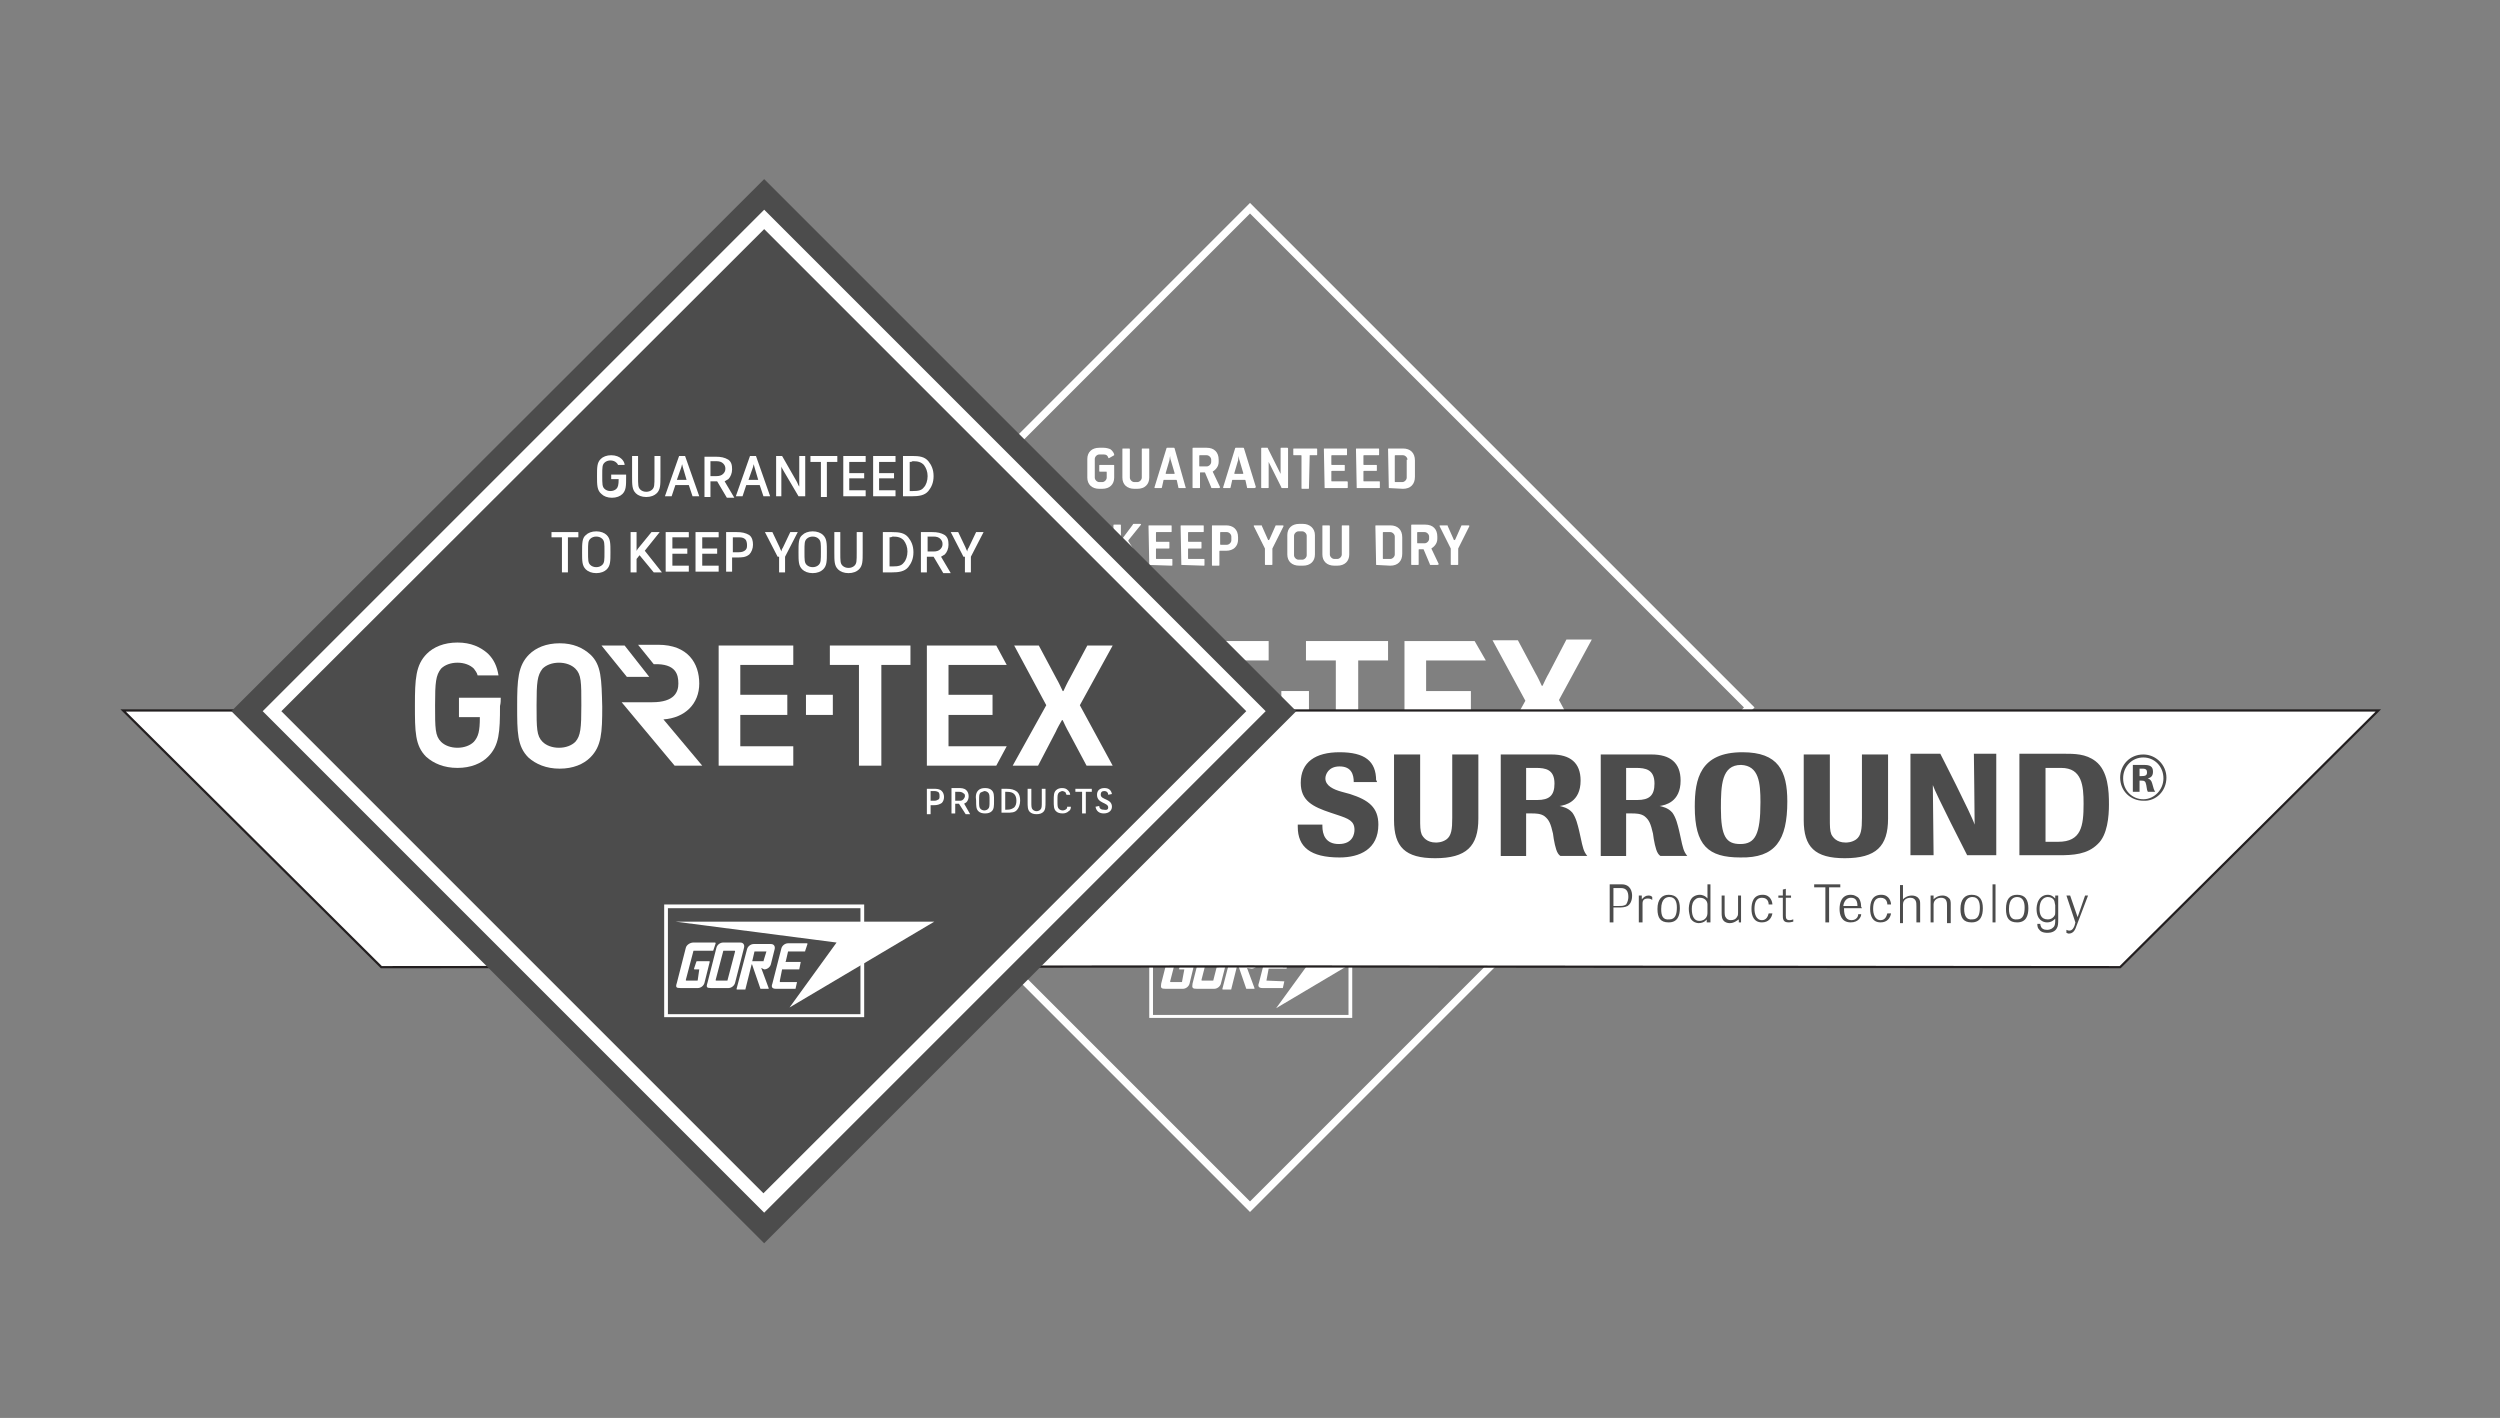 <?xml version="1.0" encoding="utf-8"?>
<!-- Generator: Adobe Illustrator 23.0.2, SVG Export Plug-In . SVG Version: 6.00 Build 0)  -->
<svg version="1.1" id="Layer_1" xmlns="http://www.w3.org/2000/svg" xmlns:xlink="http://www.w3.org/1999/xlink" x="0px" y="0px"
	 viewBox="0 0 335 190" style="enable-background:new 0 0 335 190;" xml:space="preserve">
<rect x="0" y="0" width="335" height="190" fill="#808080" stroke="none"/>
<style type="text/css">
	.st0{fill:none;stroke:#FFFFFF;}
	.st1{fill:#FFFFFF;}
	.st2{fill:#FFFFFF;stroke:#231F20;stroke-width:0.3;stroke-linecap:round;}
	.st3{fill:#4C4C4C;}
</style>
<path class="st0" d="M167.5,27.9c-22.3,22.3-44.6,44.6-66.9,66.9c22.3,22.3,44.6,44.6,66.9,66.9c22.3-22.3,44.6-44.6,66.9-66.9
	C212.1,72.5,189.8,50.2,167.5,27.9L167.5,27.9z"/>
<path class="st1" d="M188.2,105.3c0.1,0,0.6,0,0.9,0c0.4,0,0.8,0,1.1,0.3c0.2,0.2,0.3,0.5,0.3,0.8s-0.1,0.6-0.3,0.8
	c-0.3,0.2-0.6,0.3-1.1,0.3h-0.4v1.2h-0.5V105.3L188.2,105.3z M188.7,105.8v1.3h0.5c0.3,0,0.5-0.1,0.6-0.2s0.2-0.3,0.2-0.4
	c0-0.2,0-0.4-0.2-0.5c-0.1-0.1-0.3-0.2-0.6-0.2L188.7,105.8L188.7,105.8z"/>
<path class="st1" d="M192.6,107.4H192v1.3h-0.5v-3.4c0.1,0,0.7,0,0.9,0c0.4,0,0.8,0,1.1,0.3c0.2,0.2,0.3,0.5,0.3,0.8
	s-0.1,0.6-0.3,0.8c-0.1,0.1-0.2,0.1-0.3,0.2l0.8,1.4h-0.6L192.6,107.4L192.6,107.4z M192,105.8v1.2h0.5c0.3,0,0.4,0,0.6-0.2
	c0.1-0.1,0.2-0.3,0.2-0.4c0-0.2,0-0.3-0.2-0.4c-0.1-0.1-0.3-0.2-0.6-0.2H192L192,105.8z"/>
<path class="st1" d="M195.2,105.6c0.2-0.2,0.5-0.3,0.9-0.3s0.7,0.1,0.9,0.3c0.3,0.3,0.3,0.7,0.3,1.5c0,0.7,0,1.1-0.3,1.4
	c-0.2,0.2-0.5,0.3-0.9,0.3s-0.7-0.1-0.9-0.3c-0.3-0.3-0.3-0.7-0.3-1.5C194.8,106.3,194.8,105.9,195.2,105.6L195.2,105.6z
	 M195.5,105.9c-0.2,0.2-0.2,0.4-0.2,1.1s0,0.9,0.2,1.1c0.1,0.1,0.3,0.2,0.5,0.2s0.4-0.1,0.5-0.2c0.2-0.2,0.2-0.4,0.2-1.1
	s0-0.9-0.2-1.1c-0.1-0.1-0.3-0.2-0.5-0.2C195.8,105.7,195.6,105.8,195.5,105.9L195.5,105.9z"/>
<path class="st1" d="M198.3,105.3c0.2,0,0.4,0,0.7,0c0.6,0,1.1,0.1,1.4,0.4c0.3,0.3,0.4,0.7,0.4,1.3c0,0.5-0.2,1-0.4,1.3
	c-0.3,0.4-0.8,0.5-1.4,0.5c-0.3,0-0.6,0-0.7,0V105.3L198.3,105.3z M198.9,105.8v2.5c0.1,0,0.2,0,0.2,0c0.5,0,0.7-0.1,1-0.3
	c0.2-0.2,0.3-0.6,0.3-0.9c0-0.4-0.1-0.7-0.3-0.9c-0.2-0.2-0.5-0.3-1-0.3C199,105.8,199,105.8,198.9,105.8L198.9,105.8z"/>
<path class="st1" d="M201.9,105.3h0.5v1.7c0,0.7,0,0.9,0.2,1.1c0.1,0.1,0.3,0.2,0.5,0.2s0.4-0.1,0.5-0.2c0.2-0.2,0.2-0.4,0.2-1.1
	v-1.7h0.5v1.7c0,0.7,0,1.1-0.3,1.5c-0.2,0.2-0.5,0.3-0.9,0.3s-0.7-0.1-0.9-0.3c-0.3-0.3-0.3-0.7-0.3-1.5V105.3L201.9,105.3z"/>
<path class="st1" d="M206.1,105.9c-0.2,0.2-0.2,0.4-0.2,1.1s0,0.9,0.2,1.1c0.1,0.1,0.3,0.2,0.5,0.2s0.4-0.1,0.5-0.2s0.1-0.2,0.1-0.3
	h0.5c0,0.3-0.1,0.5-0.3,0.7s-0.5,0.3-0.9,0.3s-0.7-0.1-0.9-0.3c-0.3-0.3-0.3-0.7-0.3-1.5c0-0.7,0-1.1,0.3-1.5
	c0.2-0.2,0.5-0.3,0.9-0.3s0.7,0.1,0.9,0.3c0.2,0.2,0.3,0.4,0.3,0.6h-0.5c0-0.1-0.1-0.2-0.1-0.3c-0.1-0.1-0.3-0.2-0.5-0.2
	C206.4,105.7,206.2,105.8,206.1,105.9L206.1,105.9z"/>
<polygon class="st1" points="208.4,105.3 210.7,105.3 210.7,105.8 209.8,105.8 209.8,108.7 209.2,108.7 209.2,105.8 208.4,105.8 "/>
<path class="st1" d="M212.9,107.8c0-0.7-1.5-0.5-1.5-1.7c0-0.6,0.4-0.9,1-0.9s0.9,0.3,1,0.8l-0.5,0.1c0-0.3-0.2-0.5-0.5-0.5
	s-0.5,0.1-0.5,0.5c0,0.7,1.5,0.6,1.5,1.7c0,0.6-0.4,1-1.1,1c-0.6,0-1-0.3-1.1-0.9l0.5-0.1c0,0.3,0.2,0.5,0.6,0.5
	S212.9,108.1,212.9,107.8L212.9,107.8z"/>
<path class="st1" d="M130.2,93h-1.9h-0.9h-2.9v2.7h2.9c0,1.9-0.2,2.6-0.8,3.3c-0.5,0.6-1.3,0.8-2.2,0.8c-0.9,0-1.7-0.3-2.2-0.8
	c-0.8-0.8-0.8-1.8-0.8-5c0-3.1,0.1-4.1,0.8-4.9c0.5-0.6,1.3-0.8,2.2-0.8c0.9,0,1.7,0.3,2.2,0.8c0.2,0.3,0.4,0.6,0.5,0.9h2.9
	c-0.2-1.2-0.6-2.2-1.4-3c-1-0.9-2.3-1.5-4.2-1.5c-1.9,0-3.2,0.6-4.2,1.5c-1.6,1.5-1.6,3.4-1.6,7s0,5.5,1.6,7c1,0.9,2.4,1.5,4.3,1.5
	s3.2-0.6,4.2-1.5c1.6-1.5,1.6-3.3,1.6-6.9C130.2,93.7,130.2,93.3,130.2,93"/>
<path class="st1" d="M140.4,99c-0.5,0.6-1.3,0.8-2.2,0.8s-1.7-0.3-2.2-0.8c-0.8-0.8-0.8-1.8-0.8-5c0-3.1,0.1-4.1,0.8-4.9
	c0.5-0.6,1.3-0.8,2.2-0.8s1.7,0.3,2.2,0.8c0.8,0.8,0.8,1.8,0.8,4.9C141.2,97.2,141.1,98.1,140.4,99 M142.4,87
	c-1-0.9-2.3-1.5-4.2-1.5S135,86.1,134,87c-1.6,1.5-1.6,3.4-1.6,7s0,5.5,1.6,7c1,0.9,2.4,1.5,4.3,1.5c1.9,0,3.2-0.6,4.2-1.5
	c1.6-1.5,1.6-3.3,1.6-6.9C144,90.4,143.9,88.5,142.4,87"/>
<polygon class="st1" points="144,85.9 147.4,90.1 150.5,90.1 147.1,85.9 "/>
<path class="st1" d="M150.9,93.6h-4.2l7.2,8.6h3.7l-5.3-6.3c2.9-0.2,4.9-2.2,4.9-4.8c0-2.8-1.5-5.2-5.5-5.2h-2.8l2.1,2.6
	c3.1-0.1,3.3,1.5,3.3,2.6C154.3,92.2,153.9,93.6,150.9,93.6L150.9,93.6z"/>
<polygon class="st1" points="159.8,85.9 159.8,102.2 170,102.2 170,99.6 162.8,99.6 162.8,95.3 169.2,95.3 169.2,92.6 162.8,92.6 
	162.8,88.5 170,88.5 170,85.9 "/>
<polygon class="st1" points="171.7,95.3 175.4,95.3 175.4,92.6 173.6,92.6 171.7,92.6 "/>
<polygon class="st1" points="175,85.9 175,88.5 179,88.5 179,102.2 182,102.2 182,88.5 186,88.5 186,85.9 "/>
<polygon class="st1" points="188.2,85.9 188.2,102.2 197.6,102.2 199.1,99.6 191.1,99.6 191.1,95.3 197.1,95.3 197.1,92.6 
	191.1,92.6 191.1,88.5 199.1,88.5 197.6,85.9 "/>
<path class="st1" d="M209.9,102.2l-2.5-4.6c0,0-0.2-0.3-0.8-1.6h-0.1c-0.7,1.2-0.8,1.6-0.8,1.6l-2.5,4.6h-3.4l4.6-8.3l-4.4-8.1h3.4
	l2.4,4.5c0,0,0.2,0.3,0.8,1.6h0.1c0.6-1.3,0.8-1.6,0.8-1.6l2.4-4.6h3.4l-4.4,8.1l4.5,8.3L209.9,102.2L209.9,102.2z"/>
<path class="st1" d="M158.7,129.9h-0.6c-0.1,0-0.1,0-0.1-0.1l0.3-0.9c0-0.1,0.1-0.1,0.2-0.1h1.5c0.1,0,0.1,0,0.1,0.1l-0.7,2.9
	c-0.1,0.4-0.5,0.7-0.9,0.7h-2.3c-0.6,0-0.7-0.1-0.6-0.7l1.2-4.7c0.1-0.4,0.6-0.7,1-0.7h2.9c0,0,0.1,0,0.1,0.1l-0.3,0.9
	c0,0.1-0.1,0.1-0.1,0.1h-2.5c-0.1,0-0.1,0-0.1,0.1l-1,3.9c0,0.1,0,0.1,0.1,0.1h1.4c0.1,0,0.1,0,0.1-0.1L158.7,129.9L158.7,129.9"/>
<path class="st1" d="M160.4,132.5c-0.6,0-0.7-0.1-0.6-0.7l1.2-4.7c0.1-0.4,0.5-0.7,0.9-0.7h2.3c0.4,0,0.7,0.3,0.6,0.7l-1.2,4.7
	c-0.1,0.4-0.5,0.7-0.9,0.7H160.4L160.4,132.5z M162.5,131.4c0.1,0,0.1,0,0.1-0.1l1-3.9c0-0.1,0-0.1-0.1-0.1h-1.4
	c-0.1,0-0.1,0-0.1,0.1l-1,3.9c0,0.1,0,0.1,0.1,0.1H162.5L162.5,131.4z"/>
<path class="st1" d="M167.1,129.7l1,2.7v0.1h-1H167l-1.1-3.2c0-0.1-0.1-0.1-0.1,0l-0.8,3.2c0,0.1,0,0.1-0.1,0.1h-1
	c-0.1,0-0.1,0-0.1-0.1l1.4-5.4c0.1-0.4,0.5-0.7,0.9-0.7h2.4c0.4,0,0.7,0.3,0.6,0.7l-0.5,2c-0.1,0.4-0.5,0.7-0.9,0.7L167.1,129.7
	L167.1,129.7 M167.5,128.7L167.5,128.7l0.4-1.4l0,0h-1.5h-0.1l-0.3,1.3v0.1H167.5L167.5,128.7z"/>
<path class="st1" d="M169.7,131.4C169.6,131.4,169.6,131.4,169.7,131.4l0.3-1.6c0,0,0,0,0.1,0h2.2h0.1l0.2-1l0,0h-2c0,0-0.1,0,0-0.1
	l0.3-1.3c0,0,0,0,0.1,0h2.1c0.1,0,0.1,0,0.1-0.1l0.3-0.9c0-0.1,0-0.1-0.1-0.1h-2.6c-0.4,0-0.8,0.3-0.9,0.7l-1.2,4.7
	c-0.2,0.5,0,0.7,0.5,0.7h2.6h0.1l0.2-0.9l0,0L169.7,131.4L169.7,131.4z"/>
<path class="st1" d="M181.2,136.4H154V121h27.2V136.4L181.2,136.4z M180.7,121.5h-26.2V136h26.2V121.5L180.7,121.5z"/>
<polygon class="st1" points="171,135.1 177.4,126.3 155.4,123.4 190.7,123.4 "/>
<path class="st1" d="M148.8,60.2c0.3,0.2,0.5,0.6,0.5,0.7V61l-0.7,0.4l0,0c-0.1,0-0.1-0.1-0.1-0.1c-0.1-0.3-0.3-0.4-0.6-0.4h-0.6
	c-0.3,0-0.6,0.3-0.6,0.6V64c0,0.3,0.3,0.6,0.6,0.6h0.4c0.3,0,0.6-0.3,0.6-0.6v-0.7c0-0.1,0-0.1-0.1-0.1h-0.8c-0.1,0-0.1,0-0.1-0.1
	v-0.7c0-0.1,0-0.1,0.1-0.1h1.8c0.1,0,0.1,0,0.1,0.1V64c0,0.9-0.6,1.5-1.6,1.5h-0.4c-1,0-1.6-0.6-1.6-1.5v-2.5c0-0.9,0.6-1.5,1.6-1.5
	h0.6C148.2,60,148.6,60.1,148.8,60.2"/>
<path class="st1" d="M152,65.5c-1,0-1.6-0.6-1.6-1.5v-3.8c0-0.1,0-0.1,0.1-0.1h0.8c0,0,0.1,0,0.1,0.1V64c0,0.3,0.3,0.6,0.6,0.6h0.4
	c0.3,0,0.6-0.3,0.6-0.6v-3.8c0-0.1,0-0.1,0.1-0.1h0.8c0.1,0,0.1,0,0.1,0.1V64c0,0.9-0.6,1.5-1.6,1.5H152L152,65.5z"/>
<path class="st1" d="M171.8,65.4c-0.1,0-0.1,0-0.1-0.1l-1.7-3.4v3.4c0,0.1,0,0.1-0.1,0.1h-0.8c-0.1,0-0.1,0-0.1-0.1v-5.2
	c0-0.1,0-0.1,0.1-0.1h0.7c0.1,0,0.1,0,0.1,0.1l1.7,3.4v-3.4c0-0.1,0-0.1,0.1-0.1h0.8c0,0,0.1,0,0.1,0.1v5.2c0,0.1,0,0.1-0.1,0.1
	H171.8L171.8,65.4z"/>
<path class="st1" d="M175.5,61C175.5,61,175.4,61,175.5,61l-0.1,4.4c0,0.1,0,0.1-0.1,0.1h-0.8c-0.1,0-0.1,0-0.1-0.1v-4.3
	c0-0.1,0-0.1-0.1-0.1h-0.9c-0.1,0-0.1,0-0.1-0.1v-0.7c0-0.1,0-0.1,0.1-0.1h3c0,0,0.1,0,0.1,0.1v0.7c0,0.1,0,0.1-0.1,0.1L175.5,61
	L175.5,61z"/>
<path class="st1" d="M177.5,65.4C177.5,65.4,177.4,65.4,177.5,65.4l-0.1-5.2c0-0.1,0-0.1,0.1-0.1h2.9c0.1,0,0.1,0,0.1,0.1v0.7
	c0,0.1,0,0.1-0.1,0.1h-1.9c-0.1,0-0.1,0-0.1,0.1v1.1c0,0.1,0,0.1,0.1,0.1h1.6c0.1,0,0.1,0,0.1,0.1V63c0,0.1,0,0.1-0.1,0.1h-1.6
	c-0.1,0-0.1,0-0.1,0.1v1.2c0,0.1,0,0.1,0.1,0.1h2c0,0,0.1,0,0.1,0.1v0.7c0,0.1,0,0.1-0.1,0.1L177.5,65.4L177.5,65.4z"/>
<path class="st1" d="M188.6,61.6c0-0.3-0.3-0.6-0.6-0.6h-1c-0.1,0-0.1,0-0.1,0.1v3.4c0,0.1,0,0.1,0.1,0.1h0.9c0.3,0,0.6-0.3,0.6-0.6
	v-2.4H188.6z M186.1,65.4C186,65.4,186,65.4,186.1,65.4l-0.1-5.2c0-0.1,0-0.1,0.1-0.1h1.9c1,0,1.6,0.6,1.6,1.6v2.2
	c0,1-0.6,1.6-1.6,1.6L186.1,65.4L186.1,65.4z"/>
<path class="st1" d="M162.3,61.6c0-0.3-0.3-0.6-0.6-0.6h-0.9c-0.1,0-0.1,0-0.1,0.1v1.3c0,0.1,0,0.1,0.1,0.1h0.9
	c0.3,0,0.6-0.3,0.6-0.6V61.6L162.3,61.6z M163.3,65.4h-0.9c-0.1,0-0.1,0-0.1-0.1l-0.8-1.9c0-0.1-0.1-0.1-0.1-0.1h-0.5
	c-0.1,0-0.1,0-0.1,0.1v1.9c0,0.1,0,0.1-0.1,0.1h-0.8c-0.1,0-0.1,0-0.1-0.1v-5.2c0-0.1,0-0.1,0.1-0.1h1.8c1,0,1.6,0.6,1.6,1.6v0.3
	c0,0.7-0.5,1.1-0.8,1.3l1,2.1C163.4,65.4,163.4,65.4,163.3,65.4"/>
<path class="st1" d="M156.9,61.7c-0.1-0.2-0.1-0.6-0.1-0.6s-0.1,0.4-0.1,0.6l-0.5,1.7c0,0.1,0,0.1,0.1,0.1h1c0.1,0,0.1,0,0.1-0.1
	L156.9,61.7L156.9,61.7z M158.9,65.4H158c-0.1,0-0.1,0-0.1-0.1l-0.2-0.9c0,0,0-0.1-0.1-0.1H156c-0.1,0-0.1,0-0.1,0.1l-0.2,0.9
	c0,0,0,0.1-0.1,0.1h-0.8c-0.1,0-0.1,0-0.1-0.1l1.6-5.2c0,0,0-0.1,0.1-0.1h0.9c0,0,0.1,0,0.1,0.1L158.9,65.4
	C159,65.3,158.9,65.4,158.9,65.4"/>
<path class="st1" d="M166.1,61.7c-0.1-0.2-0.1-0.6-0.1-0.6s-0.1,0.4-0.1,0.6l-0.5,1.7c0,0.1,0,0.1,0.1,0.1h1c0.1,0,0.1,0,0.1-0.1
	L166.1,61.7L166.1,61.7z M168.1,65.4h-0.9c-0.1,0-0.1,0-0.1-0.1l-0.2-0.9c0,0,0-0.1-0.1-0.1h-1.6c-0.1,0-0.1,0-0.1,0.1l-0.2,0.9
	c0,0,0,0.1-0.1,0.1H164c-0.1,0-0.1,0-0.1-0.1l1.6-5.2c0,0,0-0.1,0.1-0.1h1c0,0,0.1,0,0.1,0.1l1.6,5.2
	C168.2,65.3,168.2,65.4,168.1,65.4"/>
<path class="st1" d="M181.8,65.4C181.7,65.4,181.7,65.4,181.8,65.4l-0.1-5.2c0-0.1,0-0.1,0.1-0.1h2.9c0.1,0,0.1,0,0.1,0.1v0.7
	c0,0.1,0,0.1-0.1,0.1h-1.9c-0.1,0-0.1,0-0.1,0.1v1.1c0,0.1,0,0.1,0.1,0.1h1.6c0.1,0,0.1,0,0.1,0.1V63c0,0.1,0,0.1-0.1,0.1h-1.6
	c-0.1,0-0.1,0-0.1,0.1v1.2c0,0.1,0,0.1,0.1,0.1h2c0.1,0,0.1,0,0.1,0.1v0.7c0,0.1,0,0.1-0.1,0.1L181.8,65.4L181.8,65.4z"/>
<path class="st1" d="M153.1,75.7h-1c-0.1,0-0.1,0-0.1-0.1l-1.3-2.1c0-0.1-0.1-0.1-0.2,0l-0.3,0.4v1.7c0,0.1,0,0.1-0.1,0.1h-0.8
	c-0.1,0-0.1,0-0.1-0.1v-5.2c0-0.1,0-0.1,0.1-0.1h0.8c0.1,0,0.1,0,0.1,0.1v1.9c0,0.1,0.1,0.1,0.1,0l1.5-2c0-0.1,0.1-0.1,0.1-0.1h0.9
	c0.1,0,0.1,0.1,0.1,0.1l-1.7,2.1v0.1l1.8,2.9C153.3,75.7,153.2,75.7,153.1,75.7"/>
<path class="st1" d="M170.5,73.5v2.1c0,0.1,0,0.1-0.1,0.1h-0.8c-0.1,0-0.1,0-0.1-0.1v-2.1l-1.5-3c0-0.1,0-0.1,0.1-0.1h0.9
	c0.1,0,0.1,0,0.1,0.1l0.8,1.8c0,0.1,0.1,0.1,0.2,0l0.8-1.8c0-0.1,0.1-0.1,0.1-0.1h0.9c0.1,0,0.1,0.1,0.1,0.1L170.5,73.5L170.5,73.5z
	"/>
<path class="st1" d="M175.1,71.8c0-0.3-0.3-0.6-0.6-0.6H174c-0.3,0-0.6,0.3-0.6,0.6v2.6c0,0.3,0.3,0.6,0.6,0.6h0.5
	c0.3,0,0.6-0.3,0.6-0.6V71.8L175.1,71.8z M174.1,75.8c-1,0-1.6-0.6-1.6-1.5v-2.6c0-0.9,0.6-1.5,1.6-1.5h0.5c0.9,0,1.6,0.6,1.6,1.5
	v2.6c0,0.9-0.6,1.5-1.6,1.5H174.1L174.1,75.8z"/>
<path class="st1" d="M165,71.9c0-0.3-0.3-0.6-0.6-0.6h-0.8c-0.1,0-0.1,0-0.1,0.1v1.5c0,0.1,0,0.1,0.1,0.1h0.8c0.3,0,0.6-0.3,0.6-0.6
	V71.9L165,71.9z M165.9,72.3c0,0.9-0.6,1.5-1.6,1.5h-0.8c-0.1,0-0.1,0-0.1,0.1v1.8c0,0.1,0,0.1-0.1,0.1h-0.8c-0.1,0-0.1,0-0.1-0.1
	v-5.2c0-0.1,0-0.1,0.1-0.1h1.8c0.9,0,1.6,0.5,1.6,1.6L165.9,72.3L165.9,72.3z"/>
<path class="st1" d="M154,75.7C153.9,75.7,153.9,75.7,154,75.7l-0.1-5.2c0-0.1,0-0.1,0.1-0.1h2.9c0.1,0,0.1,0,0.1,0.1v0.7
	c0,0.1,0,0.1-0.1,0.1H155c-0.1,0-0.1,0-0.1,0.1v1.1c0,0.1,0,0.1,0.1,0.1h1.6c0.1,0,0.1,0,0.1,0.1v0.7c0,0.1,0,0.1-0.1,0.1H155
	c-0.1,0-0.1,0-0.1,0.1v1.2c0,0.1,0,0.1,0.1,0.1h2c0.1,0,0.1,0,0.1,0.1v0.7c0,0.1,0,0.1-0.1,0.1L154,75.7L154,75.7z"/>
<path class="st1" d="M158.3,75.7C158.2,75.7,158.2,75.7,158.3,75.7l-0.1-5.2c0-0.1,0-0.1,0.1-0.1h2.9c0.1,0,0.1,0,0.1,0.1v0.7
	c0,0.1,0,0.1-0.1,0.1h-1.9c-0.1,0-0.1,0-0.1,0.1v1.1c0,0.1,0,0.1,0.1,0.1h1.6c0.1,0,0.1,0,0.1,0.1v0.7c0,0.1,0,0.1-0.1,0.1h-1.6
	c-0.1,0-0.1,0-0.1,0.1v1.2c0,0.1,0,0.1,0.1,0.1h2c0.1,0,0.1,0,0.1,0.1v0.7c0,0.1,0,0.1-0.1,0.1L158.3,75.7L158.3,75.7z"/>
<path class="st1" d="M178.8,75.8c-1,0-1.6-0.6-1.6-1.5v-3.8c0-0.1,0-0.1,0.1-0.1h0.8c0,0,0.1,0,0.1,0.1v3.8c0,0.3,0.3,0.6,0.6,0.6
	h0.4c0.3,0,0.6-0.3,0.6-0.6v-3.8c0-0.1,0-0.1,0.1-0.1h0.8c0.1,0,0.1,0,0.1,0.1v3.8c0,0.9-0.6,1.5-1.6,1.5H178.8L178.8,75.8z"/>
<path class="st1" d="M140.6,71.3C140.6,71.3,140.5,71.3,140.6,71.3l-0.1,4.4c0,0.1,0,0.1-0.1,0.1h-0.8c-0.1,0-0.1,0-0.1-0.1v-4.3
	c0-0.1,0-0.1-0.1-0.1h-0.9c-0.1,0-0.1,0-0.1-0.1v-0.7c0-0.1,0-0.1,0.1-0.1h3c0.1,0,0.1,0,0.1,0.1v0.7c0,0.1,0,0.1-0.1,0.1H140.6
	L140.6,71.3z"/>
<path class="st1" d="M186.9,71.9c0-0.3-0.3-0.6-0.6-0.6h-0.9c-0.1,0-0.1,0-0.1,0.1v3.4c0,0.1,0,0.1,0.1,0.1h0.9
	c0.3,0,0.6-0.3,0.6-0.6V71.9L186.9,71.9z M184.4,75.7C184.3,75.7,184.3,75.7,184.4,75.7l-0.1-5.2c0-0.1,0-0.1,0.1-0.1h1.9
	c1,0,1.6,0.6,1.6,1.6v2.2c0,1-0.6,1.6-1.6,1.6L184.4,75.7L184.4,75.7z"/>
<path class="st1" d="M191.5,71.9c0-0.3-0.3-0.6-0.6-0.6H190c-0.1,0-0.1,0-0.1,0.1v1.3c0,0.1,0,0.1,0.1,0.1h0.9
	c0.3,0,0.6-0.3,0.6-0.6V71.9L191.5,71.9z M192.6,75.7h-0.9c-0.1,0-0.1,0-0.1-0.1l-0.8-1.9c0-0.1-0.1-0.1-0.1-0.1h-0.5
	c-0.1,0-0.1,0-0.1,0.1v1.9c0,0.1,0,0.1-0.1,0.1h-0.8c-0.1,0-0.1,0-0.1-0.1v-5.2c0-0.1,0-0.1,0.1-0.1h1.8c1,0,1.6,0.6,1.6,1.6v0.3
	c0,0.7-0.5,1.1-0.8,1.3l1,2.1C192.7,75.7,192.6,75.7,192.6,75.7"/>
<path class="st1" d="M144.9,71.8c0-0.3-0.3-0.6-0.6-0.6h-0.5c-0.3,0-0.6,0.3-0.6,0.6v2.6c0,0.3,0.3,0.6,0.6,0.6h0.5
	c0.3,0,0.6-0.3,0.6-0.6V71.8L144.9,71.8z M143.8,75.8c-1,0-1.6-0.6-1.6-1.5v-2.6c0-0.9,0.6-1.5,1.6-1.5h0.5c0.9,0,1.6,0.6,1.6,1.5
	v2.6c0,0.9-0.6,1.5-1.6,1.5H143.8L143.8,75.8z"/>
<path class="st1" d="M195.4,73.5v2.1c0,0.1,0,0.1-0.1,0.1h-0.8c-0.1,0-0.1,0-0.1-0.1v-2.1l-1.5-3c0-0.1,0-0.1,0.1-0.1h0.9
	c0.1,0,0.1,0,0.1,0.1l0.8,1.8c0,0.1,0.1,0.1,0.2,0l0.8-1.8c0-0.1,0.1-0.1,0.1-0.1h0.9c0.1,0,0.1,0.1,0.1,0.1L195.4,73.5L195.4,73.5z
	"/>
<polygon class="st1" points="318.7,95.2 279.6,95.2 55.6,95.2 16.5,95.2 51.1,129.6 167.6,129.5 284.1,129.6 "/>
<polygon class="st2" points="318.7,95.2 279.6,95.2 55.6,95.2 16.5,95.2 51.1,129.6 167.6,129.5 284.1,129.6 "/>
<path class="st3" d="M279.8,120h-0.4l-1,2.9l-1-2.9h-0.5l1.2,3.6L278,124c-0.1,0.3-0.3,0.7-0.7,0.7c-0.1,0-0.2,0-0.4-0.1v0.4
	c0.2,0.1,0.3,0.1,0.3,0.1c0.5,0,0.8-0.3,1-0.9L279.8,120z M275.4,122.2c0,0.2,0,0.4-0.1,0.5c-0.1,0.2-0.4,0.5-0.9,0.5
	c-0.9,0-1.1-0.7-1.1-1.4c0-1.5,0.9-1.6,1.1-1.6c0.4,0,0.8,0.2,0.9,0.6c0,0.1,0.1,0.4,0.1,0.5V122.2z M275.8,120h-0.4v0.4
	c-0.2-0.2-0.5-0.5-1-0.5c-0.7,0-1.1,0.5-1.2,0.7c-0.3,0.5-0.3,1.1-0.3,1.2c0,1.5,0.9,1.8,1.4,1.8c0.6,0,0.9-0.3,1.1-0.5v0.2
	c0,0.3,0,0.8-0.3,1c-0.3,0.3-0.7,0.3-0.8,0.3c-0.5,0-0.7-0.2-0.8-0.4c-0.1-0.2-0.1-0.3-0.1-0.4H273c0,0.4,0.1,0.6,0.2,0.7
	c0.2,0.3,0.5,0.5,1.2,0.5c0.5,0,1-0.2,1.2-0.6c0.2-0.3,0.2-0.7,0.2-1.2V120z M269.2,121.8c0-1.4,0.7-1.6,1.1-1.6c0.8,0,1,0.7,1,1.4
	c0,0.9-0.2,1.6-1,1.6C269.5,123.3,269.2,122.7,269.2,121.8 M268.8,121.8c0,1.2,0.4,1.8,1.5,1.8c1.2,0,1.5-0.9,1.5-1.9
	c0-1.1-0.4-1.8-1.5-1.8C269.3,119.9,268.8,120.5,268.8,121.8 M267.4,118.5H267v5.1h0.4V118.5z M263.2,121.8c0-1.4,0.7-1.6,1.1-1.6
	c0.8,0,1,0.7,1,1.4c0,0.9-0.2,1.6-1,1.6C263.5,123.3,263.2,122.7,263.2,121.8 M262.7,121.8c0,1.2,0.4,1.8,1.5,1.8
	c1.2,0,1.5-0.9,1.5-1.9c0-1.1-0.4-1.8-1.5-1.8C263.3,119.9,262.7,120.5,262.7,121.8 M261.4,123.6v-2.4c0-0.3,0-0.7-0.3-0.9
	c-0.3-0.3-0.7-0.3-0.8-0.3c-0.6,0-1,0.3-1.2,0.5V120h-0.4v3.6h0.4v-2.4c0-0.6,0.5-0.9,1-0.9c0.3,0,0.6,0.1,0.7,0.4
	c0.1,0.2,0.1,0.4,0.1,0.7v2.3H261.4z M257.3,123.6v-2.4c0-0.3,0-0.6-0.2-0.8c-0.2-0.3-0.6-0.4-0.9-0.4c-0.6,0-1,0.3-1.2,0.5v-1.9
	h-0.4v5.1h0.4v-2.5c0-0.7,0.6-0.9,1-0.9c0.4,0,0.6,0.2,0.7,0.4c0.1,0.2,0.1,0.5,0.1,0.8v2.1H257.3z M253.4,121.2
	c0-0.3-0.2-1.3-1.3-1.3c-1.3,0-1.5,1.1-1.5,1.9c0,0.9,0.3,1.8,1.4,1.8c0.9,0,1.3-0.6,1.4-1.2h-0.5c-0.1,0.4-0.3,0.9-0.9,0.9
	c-0.8,0-1-0.9-1-1.5c0-0.8,0.2-1.5,1-1.5c0.9,0,0.9,0.8,0.9,0.9H253.4z M247,121.4c0.1-0.8,0.6-1.1,1-1.1c0.4,0,0.9,0.1,0.9,1.1H247
	z M249.4,121.6c0-0.7-0.2-1.2-0.5-1.4c-0.2-0.1-0.4-0.3-0.9-0.3c-1.3,0-1.5,1.2-1.5,1.9c0,0.7,0.2,1.8,1.5,1.8c1,0,1.4-0.7,1.4-1.1
	v0H249c0,0.4-0.3,0.8-0.9,0.8c-0.6,0-1-0.4-1-1.5v-0.1h2.4V121.6z M246.6,118.9v-0.4h-3.5v0.4h1.5v4.7h0.5v-4.7H246.6z M240,120.3
	V120h-0.7c0,0,0-0.1,0-0.9l-0.4,0.1v0.8h-0.6v0.3h0.6c0,0.4,0,2.2,0,2.4c0,0.2,0,0.4,0.1,0.6c0.1,0.2,0.3,0.3,0.7,0.3
	c0.3,0,0.5-0.1,0.6-0.1v-0.3c-0.1,0-0.2,0.1-0.5,0.1c-0.4,0-0.5-0.2-0.5-0.6c0-0.2,0-2.4,0-2.4H240z M237.5,121.2
	c0-0.3-0.2-1.3-1.3-1.3c-1.3,0-1.5,1.1-1.5,1.9c0,0.9,0.3,1.8,1.4,1.8c0.9,0,1.3-0.6,1.4-1.2H237c-0.1,0.4-0.3,0.9-0.9,0.9
	c-0.8,0-1-0.9-1-1.5c0-0.8,0.2-1.5,1-1.5c0.9,0,0.9,0.8,0.9,0.9H237.5z M233.3,123.6V120h-0.4v2.3c0,0.1,0,0.4-0.1,0.5
	c-0.2,0.4-0.5,0.5-0.9,0.5c-0.2,0-0.5-0.1-0.6-0.3c-0.2-0.2-0.2-0.5-0.2-1v-2h-0.4v2.3c0,0.4,0,0.9,0.4,1.2c0.3,0.2,0.6,0.2,0.7,0.2
	c0.6,0,1-0.4,1.2-0.5v0.4H233.3z M228.8,122.2c0,0.3,0,0.6-0.3,0.9c-0.3,0.3-0.7,0.3-0.8,0.3c-0.6,0-1-0.5-1-1.6
	c0-0.5,0.1-1,0.5-1.3c0.2-0.2,0.5-0.2,0.6-0.2c0.6,0,1,0.4,1,0.9V122.2z M229.2,123.6v-5.1h-0.4v1.9c-0.3-0.4-0.8-0.5-1-0.5
	c-0.7,0-1.1,0.4-1.2,0.6c-0.3,0.5-0.3,1.2-0.3,1.3c0,0.4,0.1,0.8,0.2,1.2c0.3,0.6,0.9,0.7,1.1,0.7c0.8,0,1.1-0.5,1.1-0.5v0.4H229.2z
	 M222.6,121.8c0-1.4,0.7-1.6,1.1-1.6c0.8,0,1,0.7,1,1.4c0,0.9-0.2,1.6-1,1.6C222.8,123.3,222.6,122.7,222.6,121.8 M222.1,121.8
	c0,1.2,0.4,1.8,1.5,1.8c1.2,0,1.5-0.9,1.5-1.9c0-1.1-0.4-1.8-1.5-1.8C222.7,119.9,222.1,120.5,222.1,121.8 M220.1,123.6v-2.5
	c0-0.2,0-0.7,0.7-0.7c0.3,0,0.5,0.1,0.6,0.2v-0.4c-0.1-0.1-0.2-0.2-0.5-0.2c-0.4,0-0.6,0.2-0.9,0.5V120h-0.4v3.6H220.1z
	 M216.2,121.3v-2.3h1c0.7,0,1,0.4,1,1.2c0,0.3-0.1,0.7-0.3,1c-0.3,0.2-0.6,0.2-0.9,0.2H216.2z M216.2,121.6h0.7c0.4,0,0.8,0,1.2-0.2
	c0.6-0.4,0.6-1.2,0.6-1.4c0-0.5-0.2-1.5-1.4-1.5h-1.6v5.1h0.5V121.6z"/>
<path class="st3" d="M274.1,112.9v-10h2.1c2.8,0,3,2.4,3,4.8c0,3-0.3,5.1-3.4,5.1H274.1z M270.6,114.6h5.3c1.9,0,3.8-0.1,5.2-1.5
	c1.3-1.2,1.5-3.7,1.5-5.3c0-1.8-0.1-4.5-1.8-5.8c-1.3-1-2.8-1-4.3-1h-5.9V114.6z M267.5,114.6v-13.6h-3c0,0,0.1,8.2,0.1,9.5
	c-0.4-1.3-4.6-9.5-4.6-9.5h-4v13.6h3.1c0,0-0.1-8.5-0.1-9.4c0.3,1,4.6,9.4,4.6,9.4H267.5z M252.9,101.1h-3.4v8.5
	c0,1.5-0.1,2.4-0.8,2.9c-0.6,0.4-1.2,0.4-1.4,0.4c-1.2,0-1.7-0.7-1.9-1.1c-0.2-0.5-0.2-1.1-0.2-2.2v-8.5h-3.5v8.8
	c0,3.6,1.5,5.1,5.5,5.1c4.2,0,5.8-1.6,5.8-5.3V101.1z M235.9,107.5c0,4.3-0.7,5.6-2.7,5.6c-1.9,0-2.6-1-2.6-4.8
	c0-3.1,0.1-5.8,2.7-5.8C235.7,102.6,235.9,104.9,235.9,107.5 M239.5,107.4c0-4.1-1.2-6.6-6-6.6c-5.7,0-6.4,3.6-6.4,7.3
	c0,5.2,1.8,6.8,6.1,6.8C237.9,115,239.5,112.6,239.5,107.4 M217.9,107.2v-4.3h1.3c1.3,0,2.5,0.2,2.5,2.1c0,1.6-0.7,2.2-2.3,2.2
	H217.9z M214.5,101.1v13.6h3.4v-5.7h0.8c0.4,0,1.2,0,1.7,0.4c0.6,0.5,0.8,1,1.1,2.3l0.1,0.7c0.2,1.1,0.4,2,0.9,2.3h3.6
	c-0.5-0.6-0.6-1.1-0.9-2.5l-0.2-0.9c-0.2-0.8-0.4-1.7-0.9-2.4c-0.6-0.7-1.4-0.8-1.7-0.9c0.7-0.1,2.8-0.5,2.8-3.4
	c0-2.4-1.4-3.5-3.9-3.5H214.5z M204.5,107.2v-4.3h1.3c1.3,0,2.5,0.2,2.5,2.1c0,1.6-0.7,2.2-2.3,2.2H204.5z M201.1,101.1v13.6h3.4
	v-5.7h0.8c0.4,0,1.2,0,1.7,0.4c0.6,0.5,0.8,1,1.1,2.3l0.1,0.7c0.2,1.1,0.4,2,0.9,2.3h3.6c-0.5-0.6-0.6-1.1-0.9-2.5l-0.2-0.9
	c-0.2-0.8-0.4-1.7-0.9-2.4c-0.6-0.7-1.4-0.8-1.7-0.9c0.7-0.1,2.8-0.5,2.8-3.4c0-2.4-1.4-3.5-3.9-3.5H201.1z M198,101.1h-3.4v8.5
	c0,1.5-0.1,2.4-0.8,2.9c-0.6,0.4-1.2,0.4-1.4,0.4c-1.2,0-1.7-0.7-1.9-1.1c-0.2-0.5-0.2-1.1-0.2-2.2v-8.5h-3.5v8.8
	c0,3.6,1.5,5.1,5.5,5.1c4.2,0,5.8-1.6,5.8-5.3V101.1z M184.4,104.6c0-2.6-1.5-3.8-4.9-3.8c-3.2,0-5.2,1.3-5.2,4.1c0,2.4,1.6,3.2,4,4
	l0.9,0.3c1.5,0.5,2.3,0.8,2.3,2c0,0.5-0.2,1.9-2.1,1.9c-1.8,0-2.2-1.3-2.2-2.4v-0.2c-0.3,0-2.6,0-3.3,0v0.3c0,2.7,1.7,4.1,5.6,4.1
	c2.7,0,5.2-1.1,5.2-4.4c0-2.3-1.3-3.3-3.8-4.1l-1.1-0.3c-1.1-0.3-2.2-0.8-2.2-1.8c0-0.5,0.4-1.6,1.9-1.6c1.6,0,1.9,1.1,1.9,2.1
	c0.6,0,3.1,0,3.1,0V104.6z"/>
<path class="st3" d="M286.7,103h0.4c0.5,0,0.6,0.2,0.6,0.5c0,0.4-0.2,0.5-0.8,0.5h-0.2V103z M285.8,102.4v3.7h0.9v-1.5h0.2
	c0.5,0,0.6,0.1,0.7,0.6l0.1,0.6c0,0.1,0.1,0.2,0.1,0.3h1c-0.1-0.1-0.1-0.2-0.2-0.4l-0.2-0.7c-0.1-0.4-0.3-0.6-0.6-0.7
	c0.5-0.1,0.7-0.4,0.7-0.9c0-0.7-0.4-0.9-1.2-0.9H285.8z M289.9,104.3c0,1.5-1.2,2.8-2.7,2.8c-1.5,0-2.7-1.2-2.7-2.8
	c0-1.6,1.2-2.8,2.7-2.8C288.7,101.5,289.9,102.7,289.9,104.3 M290.3,104.2c0-1.7-1.4-3.1-3.1-3.1c-1.8,0-3.1,1.4-3.1,3.1
	c0,1.8,1.4,3.1,3.1,3.1C288.9,107.4,290.3,106,290.3,104.2"/>
<polygon class="st3" points="31,95.3 102.4,166.6 173.7,95.3 102.4,24 31,95.3 "/>
<path class="st1" d="M102.4,162.5L35.2,95.3l67.2-67.2l67.2,67.2L102.4,162.5z M37.7,95.3l64.6,64.6L167,95.3l-64.6-64.6L37.7,95.3z
	"/>
<g>
	<path class="st1" d="M93.7,129.9h-0.6c-0.1,0-0.1,0-0.1-0.1l0.3-0.9c0-0.1,0.1-0.1,0.2-0.1H95c0.1,0,0.1,0,0.1,0.1l-0.7,2.8
		c-0.1,0.4-0.5,0.7-0.9,0.7l-2.3,0c-0.6,0-0.7-0.1-0.5-0.7l1.2-4.7c0.1-0.4,0.6-0.7,1-0.7h2.9c0,0,0.1,0,0.1,0.1l-0.3,0.9
		c0,0.1-0.1,0.1-0.1,0.1h-2.5c-0.1,0-0.1,0-0.1,0.1l-1,3.8c0,0.1,0,0.1,0.1,0.1h1.4c0.1,0,0.1,0,0.1-0.1L93.7,129.9
		C93.7,129.9,93.7,129.9,93.7,129.9"/>
	<path class="st1" d="M95.3,132.4c-0.6,0-0.7-0.1-0.5-0.7L96,127c0.1-0.4,0.5-0.7,0.9-0.7l2.3,0c0.4,0,0.6,0.3,0.5,0.7l-1.2,4.7
		c-0.1,0.4-0.5,0.7-0.9,0.7L95.3,132.4L95.3,132.4z M97.4,131.4c0.1,0,0.1,0,0.1-0.1l1-3.8c0-0.1,0-0.1-0.1-0.1H97
		c-0.1,0-0.1,0-0.1,0.1l-1,3.8c0,0.1,0,0.1,0.1,0.1H97.4L97.4,131.4z"/>
	<path class="st1" d="M102,129.7l1,2.7c0,0,0,0.1,0,0.1h-1c0,0-0.1,0-0.1,0l-1.1-3.2c0-0.1-0.1-0.1-0.1,0l-0.8,3.2
		c0,0.1,0,0.1-0.1,0.1h-1c-0.1,0-0.1,0-0.1-0.1l1.4-5.3c0.1-0.4,0.5-0.7,0.9-0.7l2.3,0c0.4,0,0.6,0.3,0.5,0.7l-0.5,2
		c-0.1,0.4-0.5,0.7-0.9,0.7L102,129.7C102,129.7,102,129.7,102,129.7 M102.3,128.8C102.4,128.8,102.4,128.7,102.3,128.8l0.4-1.3
		c0,0,0,0,0,0h-1.5c0,0-0.1,0-0.1,0l-0.3,1.3c0,0,0,0,0,0H102.3L102.3,128.8z"/>
	<path class="st1" d="M104.5,131.4C104.5,131.4,104.4,131.4,104.5,131.4l0.3-1.5c0,0,0,0,0.1,0h2.1c0,0,0.1,0,0.1,0l0.2-1
		c0,0,0,0,0,0h-2c0,0-0.1,0,0-0.1l0.3-1.3c0,0,0,0,0.1,0h2.1c0.1,0,0.1,0,0.1-0.1l0.3-0.9c0-0.1,0-0.1-0.1-0.1l-2.5,0
		c-0.4,0-0.8,0.3-0.9,0.7l-1.2,4.7c-0.2,0.5,0,0.7,0.5,0.7l2.5,0c0,0,0.1,0,0.1,0l0.2-0.9c0,0,0,0,0,0H104.5L104.5,131.4z"/>
	<path class="st1" d="M115.8,136.3H89v-15.1h26.8V136.3L115.8,136.3z M115.3,121.7H89.5v14.2h25.8V121.7L115.3,121.7z"/>
	<polygon class="st1" points="105.8,135 112.1,126.3 90.5,123.5 125.2,123.5 105.8,135 	"/>
</g>
<g>
	<path class="st1" d="M82,63.6h1.9v0.3c0,1.2,0,1.8-0.5,2.3c-0.3,0.3-0.8,0.5-1.4,0.5c-0.6,0-1.1-0.2-1.4-0.5C80,65.7,80,65,80,63.8
		c0-1.2,0-1.8,0.5-2.3c0.3-0.3,0.8-0.5,1.4-0.5c0.6,0,1.1,0.2,1.4,0.5c0.2,0.2,0.4,0.5,0.4,0.8h-0.9c0-0.1-0.1-0.2-0.2-0.3
		c-0.2-0.2-0.5-0.3-0.8-0.3c-0.3,0-0.6,0.1-0.8,0.3c-0.3,0.3-0.3,0.6-0.3,1.7c0,1.2,0,1.5,0.3,1.8c0.2,0.2,0.5,0.3,0.8,0.3
		c0.3,0,0.6-0.1,0.8-0.3c0.2-0.2,0.3-0.5,0.3-1.3h-1V63.6z"/>
	<path class="st1" d="M84.7,61.1h0.8v2.7c0,1.2,0,1.5,0.3,1.8c0.2,0.2,0.5,0.3,0.8,0.3s0.6-0.1,0.8-0.3c0.3-0.3,0.3-0.6,0.3-1.8
		v-2.7h0.8v2.7c0,1.2,0,1.8-0.5,2.3c-0.3,0.3-0.8,0.5-1.4,0.5c-0.6,0-1.1-0.2-1.4-0.5c-0.5-0.5-0.5-1.1-0.5-2.3V61.1z"/>
	<path class="st1" d="M92.3,65h-1.8L90,66.5h-0.9l1.9-5.4h0.8l1.9,5.4h-0.9L92.3,65z M90.7,64.3H92l-0.5-1.7c0-0.1-0.1-0.3-0.1-0.4
		h0c0,0.1-0.1,0.3-0.1,0.4L90.7,64.3z"/>
	<path class="st1" d="M96.1,64.5h-0.9v2.1h-0.8v-5.4c0.2,0,1.1,0,1.5,0c0.7,0,1.2,0.1,1.7,0.4c0.4,0.3,0.5,0.7,0.5,1.3
		c0,0.5-0.2,1-0.5,1.3c-0.2,0.1-0.3,0.2-0.5,0.3l1.3,2.2h-1L96.1,64.5z M95.2,61.9v1.9h0.8c0.4,0,0.7-0.1,0.9-0.3
		c0.2-0.2,0.3-0.4,0.3-0.7c0-0.3-0.1-0.5-0.3-0.7c-0.2-0.2-0.5-0.3-0.9-0.3H95.2z"/>
	<path class="st1" d="M101.8,65H100l-0.5,1.5h-0.9l1.9-5.4h0.8l1.9,5.4h-0.9L101.8,65z M100.3,64.3h1.3l-0.5-1.7
		c0-0.1-0.1-0.3-0.1-0.4h0c0,0.1-0.1,0.3-0.1,0.4L100.3,64.3z"/>
	<path class="st1" d="M104.8,61.1l2,3.5c0.1,0.2,0.2,0.5,0.3,0.6h0c0-0.1,0-0.4,0-0.6v-3.5h0.8v5.4H107l-2-3.4
		c-0.1-0.2-0.3-0.5-0.3-0.6h0c0,0.1,0,0.4,0,0.6v3.4H104v-5.4H104.8z"/>
	<path class="st1" d="M108.6,61.1h3.6v0.8h-1.4v4.7H110v-4.7h-1.4V61.1z"/>
	<path class="st1" d="M113,61.1h3v0.8h-2.2v1.5h2v0.7h-2v1.6h2.2v0.8H113V61.1z"/>
	<path class="st1" d="M117,61.1h3v0.8h-2.2v1.5h2v0.7h-2v1.6h2.2v0.8H117V61.1z"/>
	<path class="st1" d="M121,61.1c0.3,0,0.7,0,1.2,0c1,0,1.7,0.1,2.2,0.7c0.4,0.5,0.7,1.1,0.7,2c0,0.9-0.3,1.5-0.7,2
		c-0.5,0.6-1.3,0.7-2.2,0.7c-0.5,0-0.9,0-1.2,0V61.1z M121.9,61.9v3.9c0.2,0,0.3,0,0.4,0c0.8,0,1.2-0.1,1.5-0.5
		c0.3-0.3,0.5-0.9,0.5-1.5s-0.2-1.1-0.5-1.5c-0.4-0.4-0.8-0.5-1.5-0.5C122.1,61.9,122.1,61.9,121.9,61.9z"/>
	<path class="st1" d="M73.9,71.3h3.6V72h-1.4v4.7h-0.8V72h-1.4V71.3z"/>
	<path class="st1" d="M78.5,71.7c0.3-0.3,0.8-0.5,1.4-0.5c0.6,0,1.1,0.2,1.4,0.5c0.5,0.5,0.5,1.1,0.5,2.3c0,1.2,0,1.8-0.5,2.3
		c-0.3,0.3-0.8,0.5-1.4,0.5c-0.6,0-1.1-0.2-1.4-0.5C78,75.8,78,75.2,78,74C78,72.8,78,72.1,78.5,71.7z M79.1,72.2
		c-0.3,0.3-0.3,0.6-0.3,1.7c0,1.2,0,1.5,0.3,1.8c0.2,0.2,0.5,0.3,0.8,0.3c0.3,0,0.6-0.1,0.8-0.3c0.3-0.3,0.3-0.6,0.3-1.8
		c0-1.1,0-1.4-0.3-1.7c-0.2-0.2-0.5-0.3-0.8-0.3C79.6,71.9,79.3,72,79.1,72.2z"/>
	<path class="st1" d="M85.7,74.4l-0.4,0.5v1.8h-0.8v-5.4h0.8v2.1c0,0.1,0,0.3,0,0.4l0,0c0.1-0.1,0.1-0.2,0.2-0.3l1.8-2.2h1.1l-2,2.5
		l2.3,2.9h-1.1L85.7,74.4z"/>
	<path class="st1" d="M89.3,71.3h3V72h-2.2v1.5h2v0.7h-2v1.6h2.2v0.8h-3.1V71.3z"/>
	<path class="st1" d="M93.3,71.3h3V72h-2.2v1.5h2v0.7h-2v1.6h2.2v0.8h-3.1V71.3z"/>
	<path class="st1" d="M97.3,71.3c0.2,0,1,0,1.4,0c0.7,0,1.2,0.1,1.7,0.4c0.4,0.3,0.5,0.8,0.5,1.3c0,0.5-0.2,1-0.5,1.3
		c-0.5,0.4-1,0.4-1.7,0.4h-0.6v1.9h-0.8V71.3z M98.2,72v2H99c0.4,0,0.7-0.1,0.9-0.3c0.2-0.2,0.2-0.4,0.2-0.7c0-0.3-0.1-0.6-0.2-0.7
		C99.7,72.1,99.5,72,99,72H98.2z"/>
	<path class="st1" d="M104.2,74.6l-1.7-3.3h1l1,2.1c0,0.1,0.2,0.4,0.2,0.5h0c0-0.1,0.1-0.4,0.2-0.5l1-2.1h1l-1.7,3.3v2.1h-0.8V74.6z
		"/>
	<path class="st1" d="M107.5,71.7c0.3-0.3,0.8-0.5,1.4-0.5s1.1,0.2,1.4,0.5c0.5,0.5,0.5,1.1,0.5,2.3c0,1.2,0,1.8-0.5,2.3
		c-0.3,0.3-0.8,0.5-1.4,0.5s-1.1-0.2-1.4-0.5c-0.5-0.5-0.5-1.1-0.5-2.3C107,72.8,107,72.1,107.5,71.7z M108.1,72.2
		c-0.3,0.3-0.3,0.6-0.3,1.7c0,1.2,0,1.5,0.3,1.8c0.2,0.2,0.5,0.3,0.8,0.3s0.6-0.1,0.8-0.3c0.3-0.3,0.3-0.6,0.3-1.8
		c0-1.1,0-1.4-0.3-1.7c-0.2-0.2-0.5-0.3-0.8-0.3S108.3,72,108.1,72.2z"/>
	<path class="st1" d="M111.8,71.3h0.8v2.7c0,1.2,0,1.5,0.3,1.8c0.2,0.2,0.5,0.3,0.8,0.3c0.3,0,0.6-0.1,0.8-0.3
		c0.3-0.3,0.3-0.6,0.3-1.8v-2.7h0.8V74c0,1.2,0,1.8-0.5,2.3c-0.3,0.3-0.8,0.5-1.4,0.5c-0.6,0-1.1-0.2-1.4-0.5
		c-0.5-0.5-0.5-1.1-0.5-2.3V71.3z"/>
	<path class="st1" d="M118.3,71.3c0.3,0,0.7,0,1.2,0c1,0,1.7,0.1,2.2,0.7c0.4,0.5,0.7,1.1,0.7,2c0,0.9-0.3,1.5-0.7,2
		c-0.5,0.6-1.3,0.7-2.2,0.7c-0.5,0-0.9,0-1.2,0V71.3z M119.2,72v3.9c0.2,0,0.3,0,0.4,0c0.8,0,1.2-0.1,1.5-0.5
		c0.3-0.3,0.5-0.9,0.5-1.5c0-0.6-0.2-1.1-0.5-1.5c-0.4-0.4-0.8-0.5-1.5-0.5C119.4,72,119.4,72,119.2,72z"/>
	<path class="st1" d="M125.1,74.6h-0.9v2.1h-0.8v-5.4c0.2,0,1.1,0,1.5,0c0.7,0,1.2,0.1,1.7,0.4c0.4,0.3,0.5,0.7,0.5,1.3
		c0,0.5-0.2,1-0.5,1.3c-0.2,0.1-0.3,0.2-0.5,0.3l1.3,2.2h-1L125.1,74.6z M124.3,72v1.9h0.8c0.4,0,0.7-0.1,0.9-0.3
		c0.2-0.2,0.3-0.4,0.3-0.7c0-0.3-0.1-0.5-0.3-0.7c-0.2-0.2-0.5-0.3-0.9-0.3H124.3z"/>
	<path class="st1" d="M129.1,74.6l-1.7-3.3h1l1,2.1c0,0.1,0.2,0.4,0.2,0.5h0c0-0.1,0.1-0.4,0.2-0.5l1-2.1h1l-1.7,3.3v2.1h-0.8V74.6z
		"/>
</g>
<g>
	<path class="st1" d="M124.2,105.7c0.1,0,0.6,0,0.9,0c0.4,0,0.8,0,1.1,0.3c0.2,0.2,0.3,0.5,0.3,0.8c0,0.3-0.1,0.6-0.3,0.8
		c-0.3,0.2-0.6,0.3-1.1,0.3h-0.4v1.2h-0.5V105.7L124.2,105.7z M124.7,106.1v1.2h0.5c0.3,0,0.4-0.1,0.6-0.2c0.1-0.1,0.1-0.3,0.1-0.4
		c0-0.2,0-0.3-0.1-0.5c-0.1-0.1-0.3-0.2-0.6-0.2H124.7L124.7,106.1z"/>
	<path class="st1" d="M128.5,107.7H128v1.3h-0.5v-3.4c0.1,0,0.7,0,0.9,0c0.4,0,0.8,0,1.1,0.3c0.2,0.2,0.3,0.5,0.3,0.8
		c0,0.3-0.1,0.6-0.3,0.8c-0.1,0.1-0.2,0.1-0.3,0.2l0.8,1.4h-0.6L128.5,107.7L128.5,107.7z M128,106.1v1.2h0.5c0.3,0,0.4,0,0.6-0.2
		c0.1-0.1,0.2-0.3,0.2-0.4c0-0.2,0-0.3-0.2-0.4c-0.1-0.1-0.3-0.2-0.6-0.2H128L128,106.1z"/>
	<path class="st1" d="M131.1,105.9c0.2-0.2,0.5-0.3,0.9-0.3c0.4,0,0.7,0.1,0.9,0.3c0.3,0.3,0.3,0.7,0.3,1.4c0,0.7,0,1.1-0.3,1.4
		c-0.2,0.2-0.5,0.3-0.9,0.3c-0.4,0-0.7-0.1-0.9-0.3c-0.3-0.3-0.3-0.7-0.3-1.4C130.7,106.6,130.8,106.2,131.1,105.9L131.1,105.9z
		 M131.4,106.2c-0.2,0.2-0.2,0.4-0.2,1.1c0,0.7,0,0.9,0.2,1.1c0.1,0.1,0.3,0.2,0.5,0.2c0.2,0,0.4-0.1,0.5-0.2
		c0.2-0.2,0.2-0.4,0.2-1.1c0-0.7,0-0.9-0.2-1.1c-0.1-0.1-0.3-0.2-0.5-0.2C131.7,106.1,131.6,106.1,131.4,106.2L131.4,106.2z"/>
	<path class="st1" d="M134.2,105.7c0.2,0,0.4,0,0.7,0c0.6,0,1,0.1,1.4,0.4c0.3,0.3,0.4,0.7,0.4,1.2c0,0.5-0.2,1-0.4,1.2
		c-0.3,0.4-0.8,0.4-1.4,0.4c-0.3,0-0.6,0-0.7,0V105.7L134.2,105.7z M134.7,106.1v2.4c0.1,0,0.2,0,0.2,0c0.5,0,0.7-0.1,1-0.3
		c0.2-0.2,0.3-0.5,0.3-0.9c0-0.4-0.1-0.7-0.3-0.9c-0.2-0.2-0.5-0.3-1-0.3C134.9,106.1,134.9,106.1,134.7,106.1L134.7,106.1z"/>
	<path class="st1" d="M137.7,105.7h0.5v1.7c0,0.7,0,0.9,0.2,1.1c0.1,0.1,0.3,0.2,0.5,0.2c0.2,0,0.4-0.1,0.5-0.2
		c0.2-0.2,0.2-0.4,0.2-1.1v-1.7h0.5v1.7c0,0.7,0,1.1-0.3,1.4c-0.2,0.2-0.5,0.3-0.9,0.3c-0.4,0-0.7-0.1-0.9-0.3
		c-0.3-0.3-0.3-0.7-0.3-1.4V105.7L137.7,105.7z"/>
	<path class="st1" d="M141.9,106.2c-0.2,0.2-0.2,0.4-0.2,1.1c0,0.7,0,0.9,0.2,1.1c0.1,0.1,0.3,0.2,0.5,0.2c0.2,0,0.4-0.1,0.5-0.2
		c0.1-0.1,0.1-0.2,0.1-0.3h0.5c0,0.3-0.1,0.5-0.3,0.6c-0.2,0.2-0.5,0.3-0.8,0.3c-0.4,0-0.7-0.1-0.9-0.3c-0.3-0.3-0.3-0.7-0.3-1.4
		c0-0.7,0-1.1,0.3-1.4c0.2-0.2,0.5-0.3,0.8-0.3c0.4,0,0.6,0.1,0.8,0.3c0.2,0.2,0.3,0.4,0.3,0.6h-0.5c0-0.1-0.1-0.2-0.1-0.3
		c-0.1-0.1-0.3-0.2-0.5-0.2C142.1,106.1,142,106.1,141.9,106.2L141.9,106.2z"/>
	<polygon class="st1" points="144.1,105.7 146.3,105.7 146.3,106.1 145.5,106.1 145.5,109 145,109 145,106.1 144.1,106.1 
		144.1,105.7 	"/>
	<path class="st1" d="M148.5,108.2c0-0.7-1.5-0.5-1.5-1.7c0-0.6,0.4-0.9,1-0.9c0.6,0,0.9,0.3,1,0.8l-0.5,0.1c0-0.3-0.2-0.5-0.5-0.5
		c-0.3,0-0.5,0.1-0.5,0.5c0,0.7,1.5,0.5,1.5,1.6c0,0.5-0.4,0.9-1.1,0.9c-0.6,0-1-0.3-1.1-0.9l0.5-0.1c0,0.3,0.2,0.5,0.6,0.5
		C148.4,108.6,148.5,108.4,148.5,108.2L148.5,108.2z"/>
	<g>
		<path class="st1" d="M67.1,93.5h-1.9h-0.9h-2.8v2.6h2.8c0,1.9-0.2,2.6-0.8,3.3c-0.5,0.5-1.3,0.8-2.2,0.8c-0.9,0-1.7-0.3-2.2-0.8
			c-0.8-0.8-0.8-1.8-0.8-4.9c0-3.1,0.1-4,0.8-4.9c0.5-0.5,1.3-0.8,2.2-0.8c0.9,0,1.7,0.3,2.2,0.8c0.2,0.3,0.4,0.5,0.5,0.9h2.8
			c-0.2-1.2-0.6-2.1-1.4-2.9c-1-0.9-2.3-1.5-4.1-1.5c-1.8,0-3.2,0.6-4.1,1.5c-1.5,1.5-1.6,3.4-1.6,6.9c0,3.5,0,5.4,1.5,6.9
			c1,0.9,2.4,1.5,4.2,1.5c1.8,0,3.2-0.6,4.1-1.5c1.5-1.5,1.6-3.3,1.6-6.8C67.1,94.2,67.1,93.9,67.1,93.5"/>
		<path class="st1" d="M77.1,99.4c-0.5,0.5-1.3,0.8-2.2,0.8c-0.9,0-1.7-0.3-2.2-0.8c-0.8-0.8-0.8-1.8-0.8-4.9c0-3.1,0.1-4,0.8-4.9
			c0.5-0.5,1.3-0.8,2.2-0.8c0.9,0,1.7,0.3,2.2,0.8c0.8,0.8,0.8,1.8,0.8,4.9C77.9,97.6,77.8,98.6,77.1,99.4 M79.1,87.7
			c-1-0.9-2.3-1.5-4.1-1.5c-1.8,0-3.2,0.6-4.1,1.5c-1.5,1.5-1.6,3.4-1.6,6.9c0,3.5,0,5.4,1.5,6.9c1,0.9,2.4,1.5,4.2,1.5
			c1.8,0,3.2-0.6,4.1-1.5c1.5-1.5,1.6-3.3,1.6-6.8C80.6,91,80.6,89.1,79.1,87.7"/>
		<polygon class="st1" points="80.6,86.5 84,90.7 87,90.7 83.7,86.5 80.6,86.5 		"/>
		<path class="st1" d="M87.4,94.1h-4.1l7.1,8.5h3.7l-5.2-6.2c2.9-0.2,4.8-2.1,4.8-4.8c0-2.7-1.5-5.2-5.5-5.2h-2.7l2.1,2.6
			c3-0.1,3.3,1.4,3.3,2.6C90.9,92.7,90.4,94.1,87.4,94.1L87.4,94.1z"/>
		<polygon class="st1" points="96.3,86.5 96.3,102.6 106.3,102.6 106.3,100 99.2,100 99.2,95.8 105.5,95.8 105.5,93.1 99.2,93.1 
			99.2,89.1 106.3,89.1 106.3,86.5 96.3,86.5 		"/>
		<polygon class="st1" points="108,95.8 111.6,95.8 111.6,93.1 109.8,93.1 108,93.1 108,95.8 		"/>
		<polygon class="st1" points="111.2,86.5 111.2,89.1 115.1,89.1 115.1,102.6 118.1,102.6 118.1,89.1 122,89.1 122,86.5 111.2,86.5 
					"/>
		<polygon class="st1" points="124.2,86.5 124.2,102.6 133.5,102.6 134.9,100 127.1,100 127.1,95.8 133,95.8 133,93.1 127.1,93.1 
			127.1,89.1 134.9,89.1 133.5,86.5 124.2,86.5 		"/>
		<path class="st1" d="M145.6,102.6l-2.4-4.5c0,0-0.2-0.3-0.8-1.6h-0.1c-0.7,1.2-0.8,1.5-0.8,1.5l-2.4,4.6h-3.4l4.5-8.1l-4.3-8h3.3
			l2.4,4.5c0,0,0.2,0.3,0.8,1.6h0.1c0.6-1.3,0.8-1.6,0.8-1.6l2.4-4.5h3.4l-4.4,8l4.4,8.1H145.6L145.6,102.6z"/>
	</g>
</g>
</svg>
